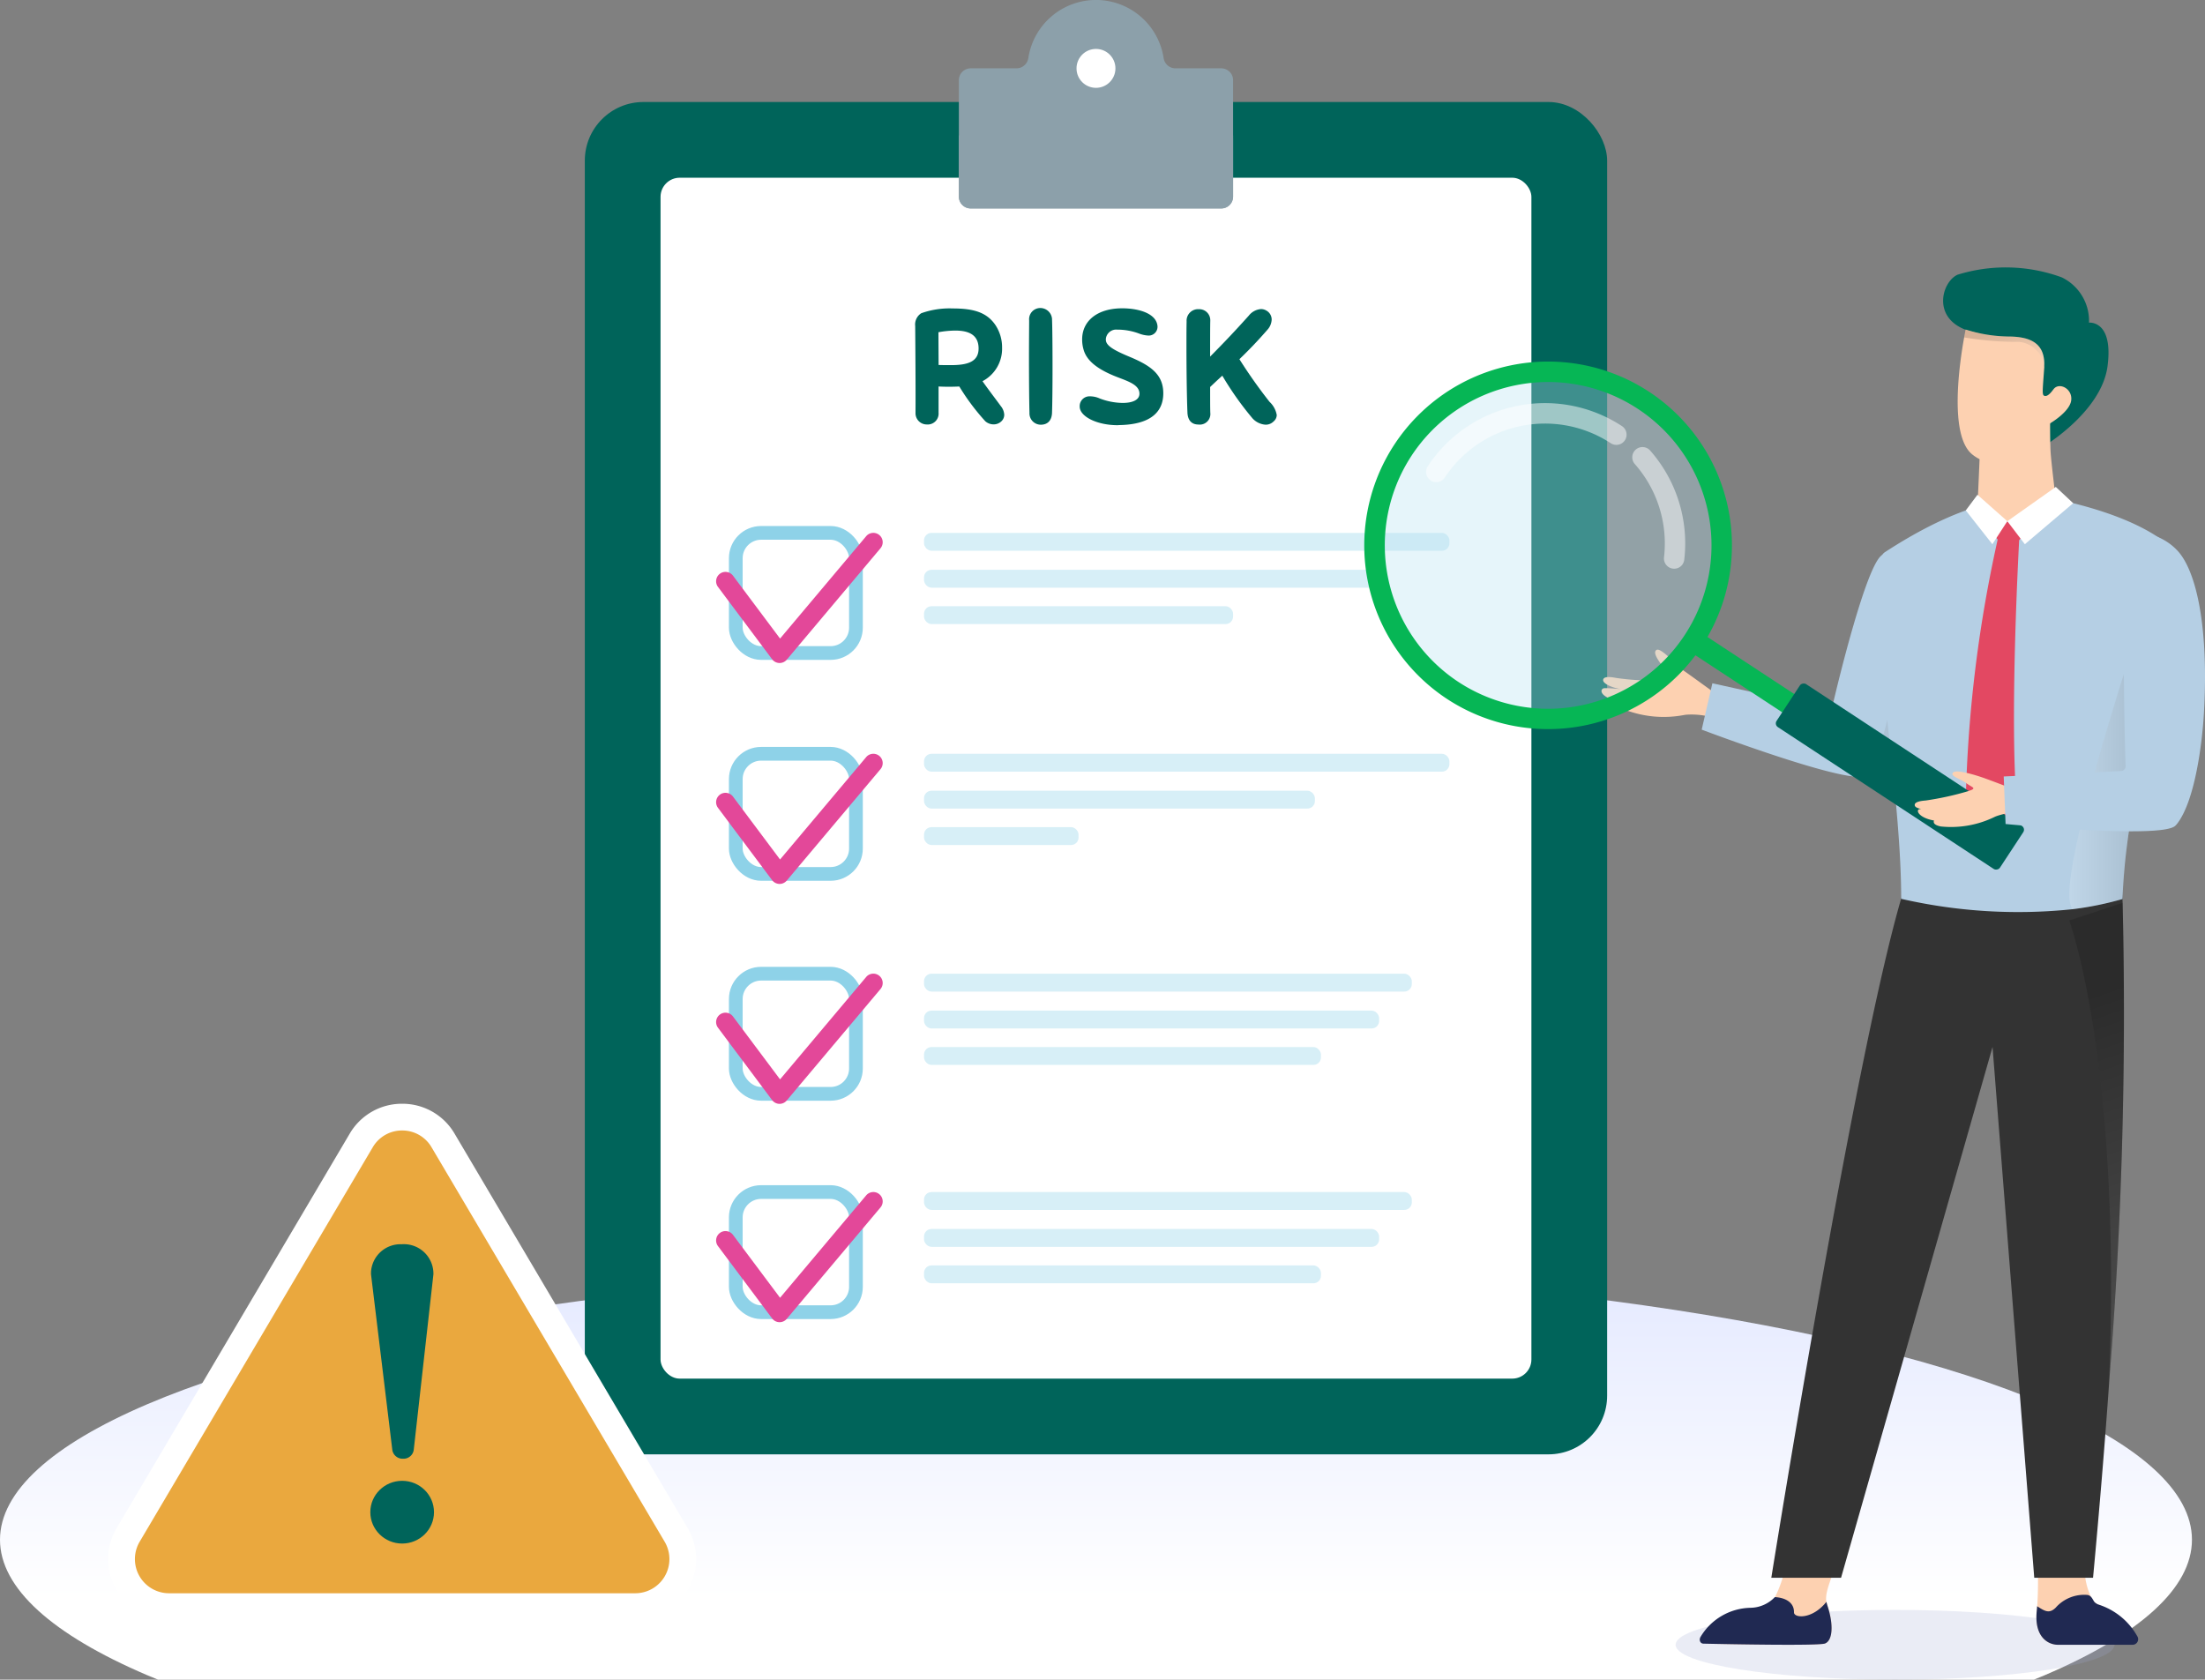 <svg id="レイヤー_1" data-name="レイヤー 1" xmlns="http://www.w3.org/2000/svg" xmlns:xlink="http://www.w3.org/1999/xlink" width="164.976" height="125.685" viewBox="0 0 164.976 125.685">
  <rect x="0" y="0" width="164.976" height="125.685" fill="#808080" stroke="none"/>
  <defs>
    <style>
      .cls-1 {
        fill: url(#名称未設定グラデーション);
      }

      .cls-2 {
        fill: #00645a;
      }

      .cls-3, .cls-4 {
        fill: #fff;
      }

      .cls-10, .cls-14, .cls-16, .cls-18, .cls-19, .cls-20, .cls-4, .cls-8 {
        isolation: isolate;
      }

      .cls-4 {
        opacity: 0.19;
      }

      .cls-5 {
        fill: #8ca0aa;
      }

      .cls-6 {
        fill: none;
        stroke: #8ed2e8;
        stroke-miterlimit: 10;
        stroke-width: 1.027px;
      }

      .cls-7 {
        fill: #e34899;
      }

      .cls-8 {
        fill: #8ed2e8;
        opacity: 0.35;
      }

      .cls-9 {
        fill: #eaa83e;
      }

      .cls-10 {
        fill: #9faad4;
        opacity: 0.22;
      }

      .cls-11 {
        fill: #fdd1b1;
      }

      .cls-12 {
        fill: #202952;
      }

      .cls-13 {
        fill: #333;
      }

      .cls-14, .cls-16, .cls-18, .cls-19 {
        opacity: 0.15;
      }

      .cls-14 {
        fill: url(#名称未設定グラデーション_2);
      }

      .cls-15 {
        fill: #b5cfe4;
      }

      .cls-16 {
        fill: url(#名称未設定グラデーション_3);
      }

      .cls-17 {
        fill: #e34862;
      }

      .cls-18 {
        fill: url(#名称未設定グラデーション_4);
      }

      .cls-19 {
        fill: url(#名称未設定グラデーション_5);
      }

      .cls-20 {
        fill: #b8e4f2;
        opacity: 0.34;
      }

      .cls-21 {
        opacity: 0.5;
      }

      .cls-22 {
        fill: #06b655;
      }
    </style>
    <linearGradient id="名称未設定グラデーション" x1="82" y1="2.535" x2="82" y2="43.035" gradientTransform="matrix(1, 0, 0, -1, 0, 138)" gradientUnits="userSpaceOnUse">
      <stop offset="0.391" stop-color="#fff"/>
      <stop offset="1" stop-color="#e4e9ff"/>
    </linearGradient>
    <linearGradient id="名称未設定グラデーション_2" data-name="名称未設定グラデーション 2" x1="-4403.71" y1="35.519" x2="-4413.368" y2="63.001" gradientTransform="matrix(1, 0, 0, -1, 4567.974, 138)" gradientUnits="userSpaceOnUse">
      <stop offset="0" stop-color="#fff"/>
      <stop offset="1"/>
    </linearGradient>
    <linearGradient id="名称未設定グラデーション_3" data-name="名称未設定グラデーション 3" x1="-2438.835" y1="2733.007" x2="-2431.096" y2="2733.007" gradientTransform="matrix(0.881, -0.474, -0.474, -0.881, 3580.189, 1305.646)" xlink:href="#名称未設定グラデーション_2"/>
    <linearGradient id="名称未設定グラデーション_4" data-name="名称未設定グラデーション 4" x1="-4413.151" y1="80.102" x2="-4405.174" y2="80.102" xlink:href="#名称未設定グラデーション_2"/>
    <linearGradient id="名称未設定グラデーション_5" data-name="名称未設定グラデーション 5" x1="-4417.207" y1="109.672" x2="-4418.506" y2="113.37" xlink:href="#名称未設定グラデーション_2"/>
  </defs>
  <g id="レイヤー_2" data-name="レイヤー 2">
    <g id="テキスト">
      <ellipse class="cls-1" cx="82" cy="115.215" rx="82" ry="20.25"/>
      <g>
        <g>
          <rect class="cls-2" x="43.755" y="7.633" width="76.489" height="101.193" rx="4.387"/>
          <rect class="cls-3" x="49.421" y="13.299" width="65.157" height="89.861" rx="1.433"/>
          <g>
            <rect class="cls-4" x="71.741" y="10.359" width="20.518" height="5.242"/>
            <path class="cls-5" d="M92.259,6v8.708a.887.887,0,0,1-.886.888H72.629a.887.887,0,0,1-.888-.886V6a.886.886,0,0,1,.886-.886h3.434a.9.9,0,0,0,.879-.778,5.12,5.12,0,0,1,10.12,0,.9.9,0,0,0,.879.778h3.432A.886.886,0,0,1,92.259,6Z"/>
            <circle class="cls-3" cx="82" cy="5.117" r="1.456"/>
          </g>
          <g>
            <rect class="cls-6" x="55.051" y="39.874" width="8.99" height="8.99" rx="1.896"/>
            <path class="cls-7" d="M58.331,49.612h-.02a.7.7,0,0,1-.542-.281l-4.051-5.415a.7.7,0,1,1,1.123-.84l3.522,4.707,6.443-7.659a.7.7,0,0,1,1.073.9h0L58.867,49.36A.7.7,0,0,1,58.331,49.612Z"/>
            <rect class="cls-8" x="69.134" y="39.874" width="39.31" height="1.338" rx="0.562"/>
            <rect class="cls-8" x="69.134" y="42.636" width="34.051" height="1.338" rx="0.562"/>
            <rect class="cls-8" x="69.134" y="45.362" width="23.125" height="1.338" rx="0.562"/>
          </g>
          <g>
            <g>
              <rect class="cls-6" x="55.051" y="56.404" width="8.99" height="8.99" rx="1.896"/>
              <path class="cls-7" d="M58.331,66.143h-.02a.707.707,0,0,1-.542-.281l-4.051-5.415a.7.7,0,1,1,1.123-.84l3.522,4.707,6.443-7.66a.7.7,0,1,1,1.073.9h0L58.867,65.89A.7.7,0,0,1,58.331,66.143Z"/>
            </g>
            <rect class="cls-8" x="69.134" y="56.404" width="39.31" height="1.338" rx="0.562"/>
            <rect class="cls-8" x="69.134" y="59.167" width="29.245" height="1.338" rx="0.562"/>
            <rect class="cls-8" x="69.134" y="61.893" width="11.563" height="1.338" rx="0.562"/>
          </g>
          <g>
            <rect class="cls-8" x="69.134" y="72.86" width="36.497" height="1.338" rx="0.562"/>
            <rect class="cls-8" x="69.134" y="75.622" width="34.051" height="1.338" rx="0.562"/>
            <rect class="cls-8" x="69.134" y="78.348" width="29.698" height="1.338" rx="0.562"/>
            <g>
              <rect class="cls-6" x="55.051" y="72.86" width="8.99" height="8.99" rx="1.896"/>
              <path class="cls-7" d="M58.331,82.6h-.02a.7.7,0,0,1-.542-.281L53.718,76.9a.7.7,0,0,1,1.123-.84l3.522,4.707,6.443-7.66a.7.7,0,0,1,1.073.9l-7.012,8.336A.7.7,0,0,1,58.331,82.6Z"/>
            </g>
          </g>
          <g>
            <rect class="cls-8" x="69.134" y="89.199" width="36.497" height="1.338" rx="0.562"/>
            <rect class="cls-8" x="69.134" y="91.962" width="34.051" height="1.338" rx="0.562"/>
            <rect class="cls-8" x="69.134" y="94.688" width="29.698" height="1.338" rx="0.562"/>
            <g>
              <rect class="cls-6" x="55.051" y="89.199" width="8.99" height="8.99" rx="1.896"/>
              <path class="cls-7" d="M58.331,98.937h-.02a.7.7,0,0,1-.542-.281l-4.051-5.414a.7.7,0,1,1,1.123-.84l3.522,4.707,6.443-7.66a.7.7,0,0,1,1.073.9h0l-7.012,8.336A.7.7,0,0,1,58.331,98.937Z"/>
            </g>
          </g>
          <path class="cls-5" d="M92.259,10.142v4.57a.887.887,0,0,1-.886.888H72.629a.887.887,0,0,1-.888-.886V10.142Z"/>
        </g>
        <g>
          <path class="cls-2" d="M75.136,31.041a.666.666,0,0,1-.209.48.825.825,0,0,1-.591.234.937.937,0,0,1-.616-.234,16.6,16.6,0,0,1-1.945-2.6c-.518.025-1.059.025-1.552,0v1.958a.815.815,0,0,1-.741.883q-.042,0-.084,0h-.049a.84.84,0,0,1-.851-.829c0-.015,0-.03,0-.045.013-1.736-.012-5.135-.024-6.489a1,1,0,0,1,.455-.961,6.272,6.272,0,0,1,2.352-.357c1.552,0,2.561.284,3.214,1.269a3.012,3.012,0,0,1,.48,1.662,2.742,2.742,0,0,1-1.465,2.512c.467.665,1.1,1.49,1.366,1.859A1.109,1.109,0,0,1,75.136,31.041Zm-4-3.719c1.232,0,2.094-.234,2.081-1.268s-.788-1.318-1.749-1.318a7.342,7.342,0,0,0-1.255.124l.012,2.45c.318.012.626.012.909.012Z"/>
          <path class="cls-2" d="M77.024,30.881c-.024-.862-.037-2.574-.037-4.1,0-1.243.013-2.352.013-2.807a.838.838,0,0,1,.746-.921.88.88,0,0,1,.966.809c0,.017,0,.034,0,.051.025.578.037,2.08.037,3.607,0,1.318-.012,2.635-.037,3.349-.012.579-.32.911-.837.911a.847.847,0,0,1-.852-.842C77.022,30.919,77.023,30.9,77.024,30.881Z"/>
          <path class="cls-2" d="M83.638,31.817c-1.6,0-2.856-.666-2.856-1.392a.733.733,0,0,1,.694-.768.785.785,0,0,1,.119,0,1.786,1.786,0,0,1,.689.161,4.936,4.936,0,0,0,1.724.332c.677,0,1.244-.2,1.244-.69,0-.751-1.072-.985-1.995-1.379-1.244-.529-1.983-1.145-2.192-1.945a2.635,2.635,0,0,1-.1-.739c0-1.4,1.157-2.327,3-2.327,1.207,0,2.524.369,2.635,1.3a.659.659,0,0,1-.69.739,2.3,2.3,0,0,1-.713-.16,4.619,4.619,0,0,0-1.6-.283.778.778,0,0,0-.858.689c0,.021,0,.041,0,.062,0,.419.5.751,1.773,1.28,1.6.666,2.524,1.33,2.524,2.734,0,1.268-.788,2.339-3.312,2.377Z"/>
          <path class="cls-2" d="M95.525,31.053a.635.635,0,0,1-.234.48.824.824,0,0,1-.6.246,1.448,1.448,0,0,1-.985-.48,23.35,23.35,0,0,1-2.254-3.189c-.283.259-.591.542-.911.85,0,.862,0,1.588.012,1.921a.792.792,0,0,1-.685.886.752.752,0,0,1-.2,0c-.517,0-.8-.32-.825-.9-.049-1.194-.074-3.275-.074-4.937,0-.739,0-1.4.012-1.872a.863.863,0,0,1,.8-.922.852.852,0,0,1,.113,0,.826.826,0,0,1,.858.794c0,.024,0,.048,0,.071-.012.443-.012,1.5-.012,2.684,1.158-1.17,1.921-1.982,2.894-3.066a1.283,1.283,0,0,1,.911-.492.778.778,0,0,1,.419.122.763.763,0,0,1,.381.678,1.2,1.2,0,0,1-.32.751c-.665.763-1.292,1.428-2.093,2.2a37.326,37.326,0,0,0,2.253,3.189A1.763,1.763,0,0,1,95.525,31.053Z"/>
        </g>
      </g>
      <g>
        <g>
          <path class="cls-9" d="M12.65,120.221a3.555,3.555,0,0,1-3.062-5.365L27.028,85.34a3.555,3.555,0,0,1,6.123,0l17.44,29.516a3.556,3.556,0,0,1-3.062,5.365Z"/>
          <path class="cls-3" d="M30.089,84.592a2.534,2.534,0,0,1,2.2,1.257l17.44,29.515a2.557,2.557,0,0,1-2.2,3.857H12.65a2.556,2.556,0,0,1-2.2-3.857L27.888,85.849a2.534,2.534,0,0,1,2.2-1.257m0-2a4.516,4.516,0,0,0-3.923,2.239L8.727,114.347a4.556,4.556,0,0,0,3.923,6.874H47.529a4.557,4.557,0,0,0,3.923-6.874L34.012,84.831a4.516,4.516,0,0,0-3.923-2.239Z"/>
        </g>
        <g>
          <path class="cls-2" d="M30.089,93.107h0a2.207,2.207,0,0,0-2.33,2.077c0,.056,0,.113,0,.169l1.595,13.156a.779.779,0,0,0,.8.645h0a.772.772,0,0,0,.8-.645l1.474-13.156A2.208,2.208,0,0,0,30.259,93.1q-.084,0-.168,0Z"/>
          <ellipse class="cls-2" cx="30.089" cy="113.154" rx="2.382" ry="2.347"/>
        </g>
      </g>
      <g>
        <ellipse class="cls-10" cx="141.785" cy="123.076" rx="16.417" ry="2.609"/>
        <g>
          <path class="cls-11" d="M136.546,122.98c-.447.17-6.183.072-8.572.023a.545.545,0,0,1-.361-.942,5.527,5.527,0,0,1,3.441-1.4,1.923,1.923,0,0,0,1.541-.748,9.588,9.588,0,0,0,1.18-4.042c-.017-.253.52-.607.5-.884-.2-2.448,3.472.37,3.472.37a3.062,3.062,0,0,0-.273,1.125c.023.719-1.026,2.539-.822,3.375.03.123.062.241.1.352C137.2,121.614,137.11,122.763,136.546,122.98Z"/>
          <path class="cls-12" d="M136.546,122.98c-.484.184-7.169.053-9.092.012-.247-.006-.344-.263-.234-.484a4.455,4.455,0,0,1,3.772-2.2,2.571,2.571,0,0,0,1.8-.8c.806.048,1.448.406,1.432,1.141-.009.433,1.359.555,2.424-.783.03.123.062.241.1.352C137.2,121.614,137.11,122.763,136.546,122.98Z"/>
        </g>
        <g>
          <path class="cls-11" d="M158.87,121.155a1.085,1.085,0,0,1-.694,1.921h-4.2c-.752,0-1.783-.6-1.587-2.517.013-.118.024-.241.031-.366.072-.934.072-2.028.05-2.939-.026-1.075-.081-1.893-.081-1.893l3.2-1.929.637-.384s-.021.131-.05.36a24.127,24.127,0,0,0-.2,3.846,4.939,4.939,0,0,0,.571,2.442,1.032,1.032,0,0,0,.431.362A7.579,7.579,0,0,1,158.87,121.155Z"/>
          <path class="cls-12" d="M159.94,122.492a.417.417,0,0,1-.382.584h-5.585c-.752,0-1.783-.6-1.587-2.517.013-.118.024-.241.031-.366.572.366.9.581,1.384.111a2.844,2.844,0,0,1,2.375-.958c.343.049.421.438.558.558a.894.894,0,0,0,.243.154A5.1,5.1,0,0,1,159.94,122.492Z"/>
        </g>
        <path class="cls-13" d="M157.8,103.491v.036q-.47,6.68-1.2,14.535h-4.4l-3.12-39.719-11.334,39.719h-5.218s6.194-38.784,9.711-50.8,16.523-.774,16.523-.774.022.356.051,1.07A345.239,345.239,0,0,1,157.8,103.491Z"/>
        <path class="cls-14" d="M157.8,103.491c.955-23.961-2.983-34.615-2.983-34.615l3.992-1.322A345.314,345.314,0,0,1,157.8,103.491Z"/>
        <path class="cls-11" d="M128.167,51.762l.039.339.18,1.636s-.286-.084-.693-.156a5.678,5.678,0,0,0-1.539-.1c-.056.006-.114.016-.169.025a8.113,8.113,0,0,1-4.421-.4c-.715-.347-.416-.617-.416-.617-1.6-.351-1.443-.984-1.1-.994.319-.011,1.11.06,1.206.068-.682-.109-1.322-.419-1.31-.671.011-.233.332-.287.969-.164a18.322,18.322,0,0,0,3.557.17c.83-.09.476-.319.1-.815s-.972-1.235-.633-1.449,1.574,1.233,2.04,1.553c.179.124.548.388.931.664C127.516,51.293,128.167,51.762,128.167,51.762Z"/>
        <path class="cls-15" d="M142.487,46.553c.718,2,1.294,4.017,1.294,4.017s-2.267,5.932-3.991,7.306a1.525,1.525,0,0,1-.255.173c-1.282.69-12.216-3.452-12.216-3.452l.8-3.469,8.577,1.9a.355.355,0,0,0,.426-.266v-.005c.389-1.7,2.518-10.47,3.683-11.216C141.471,41.118,141.686,44.325,142.487,46.553Z"/>
        <path class="cls-16" d="M142.487,46.553c.718,2,1.294,4.017,1.294,4.017s-2.267,5.932-3.991,7.306c2.15-4.066,2.471-11.386,2.471-11.386Z"/>
        <path class="cls-15" d="M162.8,49.3a26.667,26.667,0,0,1-1.12,3.556,47.482,47.482,0,0,0-2.88,14.417,23.886,23.886,0,0,1-3.754.764,39.154,39.154,0,0,1-12.8-.779c0-9.573-3.175-24.666-1.222-25.938s5.816-3.564,9.184-3.859l3.611-.108C161.537,39,163,41.593,163,41.593S163.944,44.443,162.8,49.3Z"/>
        <path class="cls-2" d="M157.685,27.393c-.449,3.457-4.844,6.048-4.844,6.048a25.463,25.463,0,0,0-1.6-4.794c-.826-1.781-1.975-3.444-3.457-3.76-3.4-.727-2.555-3.791-1.315-4.333a12.188,12.188,0,0,1,7.788.2,3.613,3.613,0,0,1,2.04,3.39S158.133,23.935,157.685,27.393Z"/>
        <path class="cls-11" d="M153.812,37.353S151.87,39.039,150.187,39a2.539,2.539,0,0,1-2.237-1.023l.1-2.212.086-2.04,5.236-3.066.014-.011v1.171c0,.725.014,1.6.039,2.014C153.484,34.715,153.812,37.353,153.812,37.353Z"/>
        <path class="cls-17" d="M149.115,39.917s.639.952,1.071,1.026,1.347-1.026,1.347-1.026L150.186,39Z"/>
        <path class="cls-17" d="M150.883,60.105l-2.252,3.881-1.556-4.028a99.912,99.912,0,0,1,2.479-19.983l.555.076.976.133S150.339,53.324,150.883,60.105Z"/>
        <polygon class="cls-3" points="150.186 39.001 151.497 40.723 155.113 37.653 153.813 36.436 150.186 39.001"/>
        <polygon class="cls-3" points="147.951 37.023 150.186 39.001 149.068 40.723 147.076 38.194 147.951 37.023"/>
        <path class="cls-18" d="M162.8,49.3a26.667,26.667,0,0,1-1.12,3.556,47.482,47.482,0,0,0-2.88,14.417,23.886,23.886,0,0,1-3.754.764,1.989,1.989,0,0,1-.184-.563c-.547-3.228,4.9-19.716,4.9-19.716S161.479,48.6,162.8,49.3Z"/>
        <path class="cls-11" d="M154.966,29.953c-.1.863-1.577,1.724-1.577,1.724-1.139,1.693-3.73,4.045-5.838,2.318-1.751-1.438-.925-6.932-.595-8.747.065-.371.112-.589.112-.589a11.018,11.018,0,0,0,3.156.521c1.6,0,2.8.438,2.723,2.213v.013a.632.632,0,0,1,0,.123c-.136,1.89-.183,2.077.072,2.1s.54-.4.636-.52C154.076,28.583,155.072,29.086,154.966,29.953Z"/>
        <path class="cls-19" d="M152.947,27.393a2.119,2.119,0,0,0-1.853-1.811,24.207,24.207,0,0,1-4.138-.334c.065-.371.112-.589.112-.589a11.018,11.018,0,0,0,3.156.521C151.821,25.18,153.022,25.618,152.947,27.393Z"/>
        <path class="cls-20" d="M108.568,51.341a12.788,12.788,0,1,0-3.664-17.71,12.788,12.788,0,0,0,3.664,17.71Z"/>
        <g class="cls-21">
          <path class="cls-3" d="M125.894,42.213a.744.744,0,0,0,.12-.331,10.511,10.511,0,0,0-2.551-8.17.765.765,0,1,0-1.147,1.013h0A8.98,8.98,0,0,1,124.5,41.7a.765.765,0,0,0,1.4.509Z"/>
        </g>
        <g class="cls-21">
          <path class="cls-3" d="M121.573,32.945a.766.766,0,0,0-.219-1.06,10.5,10.5,0,0,0-14.532,3.007.765.765,0,0,0,1.279.84,8.974,8.974,0,0,1,12.413-2.568A.765.765,0,0,0,121.573,32.945Z"/>
        </g>
        <rect class="cls-22" x="135.487" y="42.423" width="1.638" height="23.69" transform="translate(16.097 138.376) rotate(-56.689)"/>
        <path class="cls-22" d="M108.273,52.305a13.755,13.755,0,1,1,19.049-3.941h0A13.772,13.772,0,0,1,108.273,52.305Zm.84-1.279a12.225,12.225,0,1,0-3.5-16.931h0A12.24,12.24,0,0,0,109.113,51.026Z"/>
        <rect class="cls-2" x="140.226" y="48.109" width="3.848" height="19.998" rx="0.334" transform="translate(15.521 144.989) rotate(-56.688)"/>
        <path class="cls-11" d="M150.727,59.072l.116.291.55,1.4a6.391,6.391,0,0,0-.649.028,5.19,5.19,0,0,0-1.382.284c-.048.018-.1.041-.143.062a7.422,7.422,0,0,1-4,.707c-.714-.135-.514-.445-.514-.445-1.109-.191-1.4-.76-1.1-.852a4.287,4.287,0,0,1,.974.009c-.628.067-1.267-.054-1.317-.279-.046-.209.225-.333.816-.377a22,22,0,0,0,3.18-.7c.72-.226.3-.264-.15-.6s-1.231-.521-.982-.792,1.8.229,2.29.4c.187.067.576.211.981.364Z"/>
        <path class="cls-15" d="M162.922,41.211c1.39,1.492,2.359,5.666,1.967,12.254-.124,2.077-.636,6.318-1.94,8.095a1.6,1.6,0,0,1-.2.234c-1.057,1-12.694-.135-12.694-.135l-.139-3.557,8.777-.406a.354.354,0,0,0,.341-.368v-.006c-.07-1.745-.2-9.16-.1-10.487.235-3.137.307-6.674,1.882-6.861A4.259,4.259,0,0,1,162.922,41.211Z"/>
      </g>
    </g>
  </g>
</svg>
